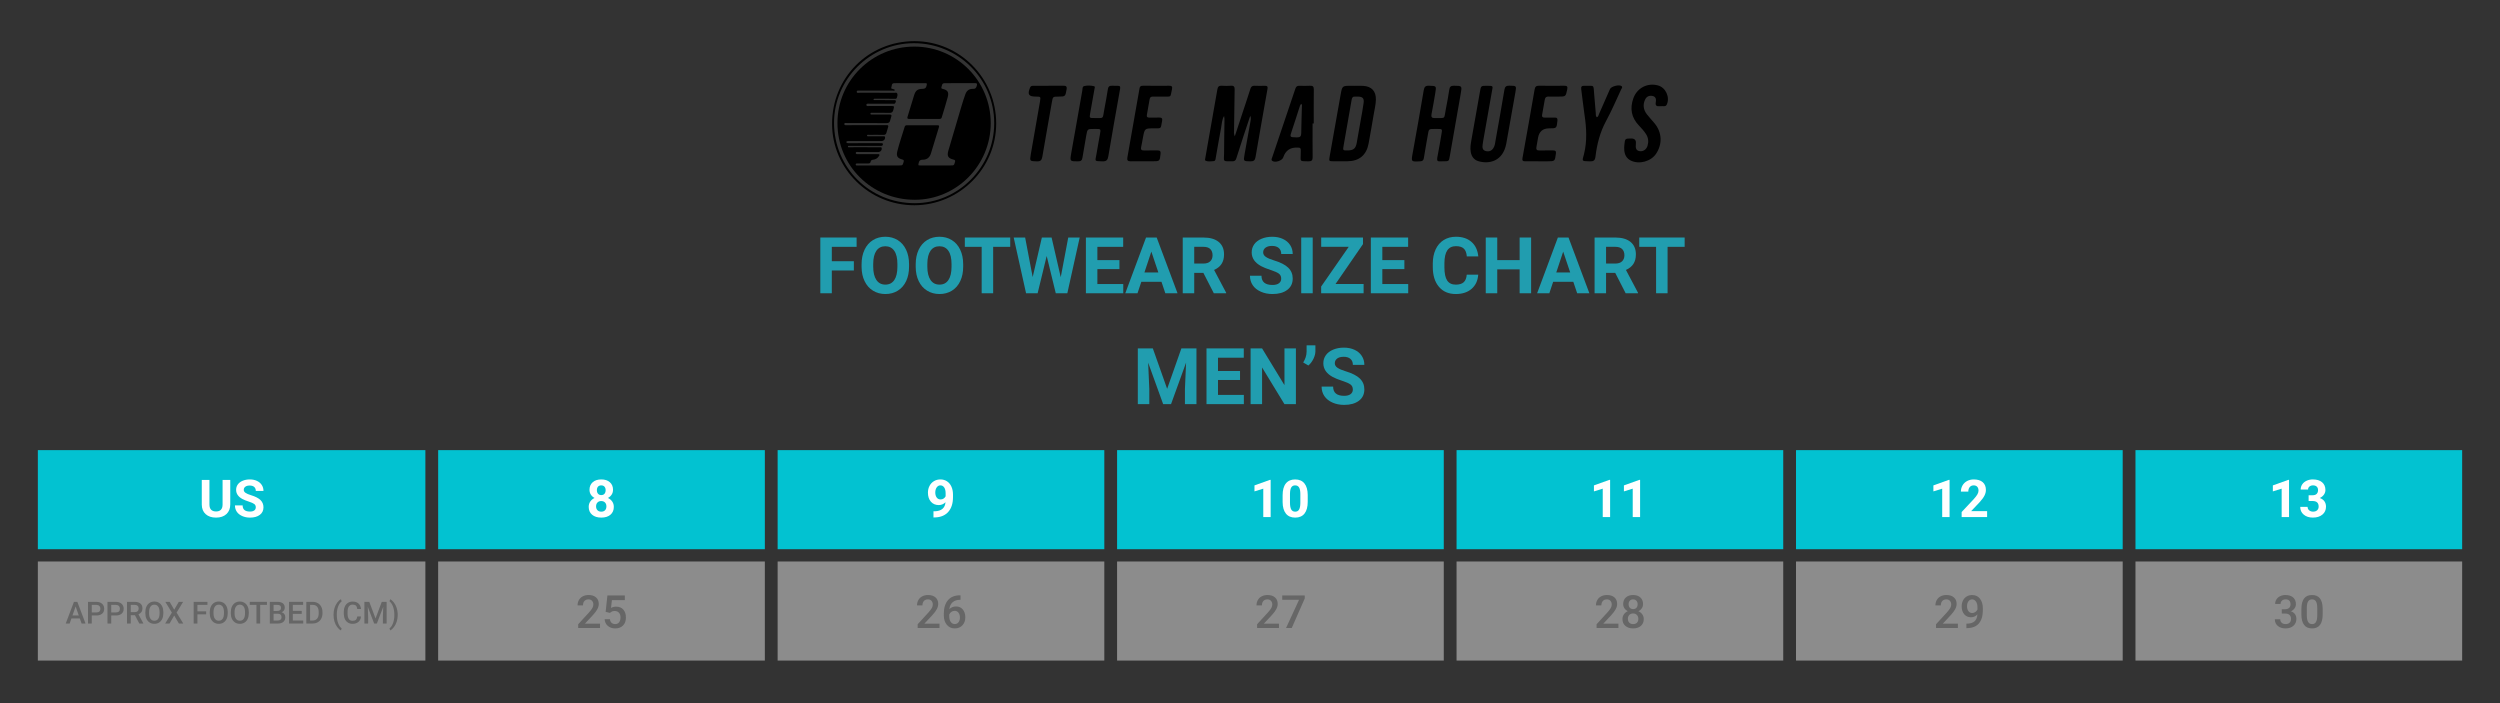 <?xml version="1.0" encoding="UTF-8"?>
<svg id="text" xmlns="http://www.w3.org/2000/svg" version="1.1" viewBox="0 0 320 90">
  <rect x="0" y="0" width="320" height="90" fill="#333333" stroke="none"/>
  <!-- Generator: Adobe Illustrator 29.0.0, SVG Export Plug-In . SVG Version: 2.1.0 Build 186)  -->
  <defs>
    <style>
      .st0 {
        fill: #219daf;
      }

      .st1 {
        fill: #fff;
      }

      .st2 {
        fill: #e6e6e6;
        isolation: isolate;
        opacity: .5;
      }

      .st3 {
        fill: #666;
      }

      .st4 {
        fill: #02c2d1;
      }
    </style>
  </defs>
  <g>
    <rect class="st4" x="4.844" y="57.617" width="49.605" height="12.682"/>
    <rect class="st2" x="4.844" y="71.871" width="49.605" height="12.682"/>
    <rect class="st4" x="56.085" y="57.617" width="41.815" height="12.682"/>
    <rect class="st2" x="56.085" y="71.871" width="41.815" height="12.682"/>
    <rect class="st4" x="99.537" y="57.617" width="41.815" height="12.682"/>
    <rect class="st2" x="99.537" y="71.871" width="41.815" height="12.682"/>
    <rect class="st4" x="142.988" y="57.617" width="41.815" height="12.682"/>
    <rect class="st2" x="142.988" y="71.871" width="41.815" height="12.682"/>
    <rect class="st4" x="186.439" y="57.617" width="41.815" height="12.682"/>
    <rect class="st2" x="186.439" y="71.871" width="41.815" height="12.682"/>
    <rect class="st4" x="229.89" y="57.617" width="41.815" height="12.682"/>
    <rect class="st2" x="229.89" y="71.871" width="41.815" height="12.682"/>
    <rect class="st4" x="273.341" y="57.617" width="41.815" height="12.682"/>
    <rect class="st2" x="273.341" y="71.871" width="41.815" height="12.682"/>
  </g>
  <title>Musto_Tops_768</title>
  <g>
    <path class="st0" d="M109.294,34.622h-2.822v2.915h-1.47v-7.134h4.645v1.191h-3.175v1.842h2.822v1.186Z"/>
    <path class="st0" d="M116.359,34.132c0,.702-.124,1.318-.372,1.847s-.603.937-1.066,1.225-.992.431-1.59.431c-.591,0-1.119-.142-1.583-.426s-.823-.69-1.078-1.218-.384-1.134-.387-1.82v-.353c0-.702.127-1.32.38-1.855s.611-.944,1.073-1.23.991-.429,1.585-.429,1.123.143,1.585.429.82.696,1.073,1.23.38,1.151.38,1.85v.318ZM114.869,33.809c0-.748-.134-1.316-.402-1.705s-.65-.583-1.147-.583c-.493,0-.874.192-1.142.576s-.403.946-.407,1.688v.348c0,.728.134,1.294.402,1.695s.653.603,1.156.603c.493,0,.872-.194,1.137-.581s.399-.951.402-1.693v-.348Z"/>
    <path class="st0" d="M123.287,34.132c0,.702-.124,1.318-.372,1.847s-.603.937-1.066,1.225-.992.431-1.59.431c-.591,0-1.119-.142-1.583-.426s-.823-.69-1.078-1.218-.384-1.134-.387-1.82v-.353c0-.702.127-1.32.38-1.855s.611-.944,1.073-1.23.991-.429,1.585-.429,1.123.143,1.585.429.82.696,1.073,1.23.38,1.151.38,1.85v.318ZM121.797,33.809c0-.748-.134-1.316-.402-1.705s-.65-.583-1.147-.583c-.493,0-.874.192-1.142.576s-.403.946-.407,1.688v.348c0,.728.134,1.294.402,1.695s.653.603,1.156.603c.493,0,.872-.194,1.137-.581s.399-.951.402-1.693v-.348Z"/>
    <path class="st0" d="M129.309,31.594h-2.185v5.943h-1.47v-5.943h-2.156v-1.191h5.811v1.191Z"/>
    <path class="st0" d="M135.776,35.479l.96-5.076h1.465l-1.583,7.134h-1.48l-1.161-4.772-1.161,4.772h-1.48l-1.583-7.134h1.465l.965,5.066,1.176-5.066h1.245l1.171,5.076Z"/>
    <path class="st0" d="M143.287,34.446h-2.822v1.911h3.312v1.181h-4.782v-7.134h4.772v1.191h-3.302v1.7h2.822v1.151Z"/>
    <path class="st0" d="M148.667,36.067h-2.577l-.49,1.47h-1.563l2.656-7.134h1.362l2.67,7.134h-1.563l-.495-1.47ZM146.487,34.877h1.783l-.897-2.67-.887,2.67Z"/>
    <path class="st0" d="M154.032,34.926h-1.171v2.612h-1.47v-7.134h2.651c.843,0,1.493.188,1.95.563s.686.906.686,1.592c0,.487-.105.893-.316,1.218s-.53.584-.958.777l1.543,2.915v.069h-1.578l-1.338-2.612ZM152.861,33.735h1.186c.369,0,.655-.094.857-.282s.304-.447.304-.777c0-.336-.096-.601-.287-.794s-.484-.289-.879-.289h-1.181v2.141Z"/>
    <path class="st0" d="M163.993,35.666c0-.278-.098-.491-.294-.639s-.549-.305-1.058-.47-.913-.327-1.21-.488c-.81-.438-1.215-1.027-1.215-1.769,0-.385.109-.729.326-1.031s.529-.538.936-.708.863-.255,1.369-.255c.51,0,.964.092,1.362.277s.708.445.928.781.331.719.331,1.147h-1.47c0-.327-.103-.581-.309-.762s-.495-.272-.867-.272c-.359,0-.639.076-.838.228s-.299.352-.299.6c0,.232.117.426.35.583s.577.304,1.031.441c.836.252,1.445.563,1.828.936s.573.836.573,1.391c0,.617-.234,1.102-.701,1.453s-1.096.527-1.886.527c-.549,0-1.049-.1-1.499-.301s-.795-.476-1.031-.826-.355-.755-.355-1.215h1.475c0,.787.47,1.181,1.411,1.181.35,0,.622-.071.818-.213s.294-.341.294-.595Z"/>
    <path class="st0" d="M168.026,37.537h-1.47v-7.134h1.47v7.134Z"/>
    <path class="st0" d="M170.946,36.356h3.596v1.181h-5.434v-.862l3.528-5.081h-3.523v-1.191h5.35v.843l-3.518,5.11Z"/>
    <path class="st0" d="M179.76,34.446h-2.822v1.911h3.312v1.181h-4.782v-7.134h4.772v1.191h-3.302v1.7h2.822v1.151Z"/>
    <path class="st0" d="M189.212,35.161c-.056.768-.339,1.372-.85,1.813s-1.185.661-2.021.661c-.915,0-1.634-.308-2.158-.924s-.786-1.461-.786-2.536v-.436c0-.686.121-1.29.363-1.813s.587-.924,1.036-1.203.971-.419,1.565-.419c.823,0,1.486.22,1.989.661s.794,1.06.872,1.857h-1.47c-.036-.461-.164-.795-.385-1.002s-.556-.311-1.007-.311c-.49,0-.857.176-1.1.527s-.368.896-.375,1.634v.539c0,.771.117,1.334.35,1.69s.602.534,1.105.534c.454,0,.793-.104,1.017-.311s.352-.528.385-.963h1.47Z"/>
    <path class="st0" d="M195.983,37.537h-1.47v-3.057h-2.866v3.057h-1.47v-7.134h1.47v2.891h2.866v-2.891h1.47v7.134Z"/>
    <path class="st0" d="M201.382,36.067h-2.577l-.49,1.47h-1.563l2.656-7.134h1.362l2.67,7.134h-1.563l-.495-1.47ZM199.202,34.877h1.783l-.897-2.67-.887,2.67Z"/>
    <path class="st0" d="M206.748,34.926h-1.171v2.612h-1.47v-7.134h2.651c.843,0,1.493.188,1.95.563s.686.906.686,1.592c0,.487-.105.893-.316,1.218s-.53.584-.958.777l1.543,2.915v.069h-1.578l-1.338-2.612ZM205.577,33.735h1.186c.369,0,.655-.094.857-.282s.304-.447.304-.777c0-.336-.096-.601-.287-.794s-.484-.289-.879-.289h-1.181v2.141Z"/>
    <path class="st0" d="M215.635,31.594h-2.185v5.943h-1.47v-5.943h-2.156v-1.191h5.811v1.191Z"/>
  </g>
  <g>
    <g>
      <path d="M158.053,17.454c.383-1.163.725-2.204,1.068-3.245.31-.941.631-1.879.925-2.826.089-.285.222-.42.531-.406.44.02.881.017,1.322.005.29-.008.397.085.343.388-.519,2.912-1.036,5.824-1.534,8.739-.069.406-.234.551-.647.544-.91-.014-.916.003-.755-.909.243-1.379.5-2.756.742-4.135.039-.224.12-.455-.013-.792-.318.953-.612,1.819-.896,2.687-.303.926-.601,1.854-.895,2.783-.076.242-.212.358-.477.359-1.353.003-1.087.068-1.085-1.013.003-1.385.033-2.77.051-4.155.003-.211,0-.421-.05-.634-.291.48-.286,1.022-.385,1.535-.245,1.267-.453,2.54-.679,3.81-.032.18-.023.415-.275.435-.341.027-.694.094-1.02-.048-.135-.059-.067-.227-.046-.346.515-2.928,1.036-5.856,1.545-8.785.058-.335.19-.497.554-.471.391.029.789.032,1.179,0,.393-.032.485.142.478.495-.034,1.731-.055,3.462-.076,5.193-.003.217-.052.439.096.79Z"/>
      <path d="M173.348,10.987c.378,0,.756-.018,1.133.003,1.09.06,1.659.685,1.633,1.775-.016.649-.181,1.277-.285,1.913-.201,1.226-.423,2.449-.644,3.672-.27,1.496-1.198,2.278-2.713,2.292-.598.006-1.196.004-1.794.001-.57-.003-.586-.019-.484-.601.467-2.65.935-5.299,1.41-7.948.2-1.116.21-1.114,1.366-1.113.126,0,.252,0,.378,0v.005ZM172.515,19.255c.73-.008,1.014-.242,1.148-.975.184-1.006.357-2.015.532-3.022.121-.698.26-1.393.35-2.095.074-.579-.132-.784-.705-.798-.126-.003-.253.011-.378,0-.298-.024-.404.118-.452.405-.332,1.954-.683,3.905-1.025,5.858-.111.633-.106.633.53.627Z"/>
      <path d="M140.025,16.506c-.831,0-.836,0-.985.84-.168.945-.336,1.889-.486,2.837-.054.342-.205.47-.56.47-1.046,0-1.059.012-.88-1.019.462-2.666.933-5.331,1.413-7.994.039-.218-.006-.559.242-.621.407-.101.847-.083,1.261.012.181.042.083.244.061.373-.18,1.038-.366,2.075-.551,3.113-.102.57-.087.6.487.591,1.323-.021,1.077.22,1.326-1.111.162-.866.325-1.732.458-2.603.049-.319.188-.426.495-.417,1.252.04,1.178-.222.94,1.12-.467,2.633-.941,5.265-1.38,7.903-.08.482-.244.665-.747.653-1.143-.029-.915-.005-.773-.917.135-.87.311-1.734.459-2.603.107-.627.1-.628-.543-.628-.079,0-.157,0-.236,0Z"/>
      <path d="M183.728,16.504c-.031,0-.063,0-.094,0-.747.002-.743.002-.864.715-.172,1.009-.359,2.014-.518,3.025-.047.297-.189.389-.468.405-1.179.067-1.165.065-.955-1.081.486-2.663.956-5.328,1.405-7.998.074-.442.216-.615.685-.598.942.034.951.009.798.933-.149.9-.307,1.8-.481,2.695-.071.367.022.523.418.514,1.486-.031,1.14.195,1.419-1.18.166-.817.308-1.64.436-2.464.055-.357.195-.502.579-.497,1.066.013,1.065-.005.88,1.051-.465,2.651-.928,5.302-1.391,7.954-.116.665-.113.67-.816.666-.775-.005-.93.175-.721-.831.183-.878.31-1.767.467-2.65.118-.659.122-.659-.543-.659-.079,0-.157,0-.236,0Z"/>
      <path d="M190.329,10.981c.866.006.762-.003.632.743-.365,2.091-.737,4.18-1.106,6.27-.03.17-.055.342-.078.513-.045.346-.043.694.363.816.393.117.75.021.996-.341.23-.339.247-.741.316-1.125.377-2.121.761-4.241,1.113-6.366.07-.422.248-.532.648-.525.899.016.907,0,.758.852-.384,2.184-.77,4.367-1.165,6.548-.416,2.298-2.21,2.666-3.562,2.268-.571-.168-.874-.588-.984-1.156-.104-.537-.008-1.065.086-1.592.363-2.044.731-4.086,1.085-6.132.134-.774.119-.776.898-.773Z"/>
      <path d="M168.011,15.805c0,1.432-.012,2.864.007,4.296.005.404-.11.557-.533.55-1.22-.021-.988.059-.991-1.012,0-.142-.001-.283.005-.425.009-.214-.081-.328-.304-.317-.016,0-.032,0-.047-.001q-1.446-.106-1.893,1.249c-.14.424-1.055.721-1.403.448-.187-.146-.051-.326-.002-.475.562-1.686,1.134-3.37,1.704-5.054.419-1.237.846-2.471,1.252-3.711.089-.27.225-.383.507-.374.456.014.914.021,1.369-.003.366-.019.492.104.486.484-.021,1.448-.008,2.896-.008,4.344-.05,0-.1,0-.149,0ZM166.554,13.291c-.139.143-.184.325-.242.503-.312.969-.617,1.941-.944,2.905-.3.887-.31.86.616.887.439.013.573-.139.576-.56.009-1.097.055-2.194.08-3.292.003-.146.068-.315-.087-.443Z"/>
      <path d="M208.803,17.727q.664-.001.589.668c-.068.607.051.863.441.945.45.095.899-.183,1.048-.67.159-.521.115-1.024-.183-1.495-.262-.415-.596-.77-.931-1.124-.949-1.003-1.159-2.153-.707-3.446.469-1.339,1.807-2.046,3.176-1.666.982.273,1.543,1.515,1.111,2.444-.071.153-.181.206-.334.208-.189.002-.379-.012-.566.007-.4.039-.588-.078-.505-.525.063-.339.023-.69-.402-.785-.411-.092-.763.046-.953.431-.33.671-.237,1.323.208,1.907.314.412.684.781,1.009,1.184.936,1.16,1,2.619.182,3.858-.657.996-2.165,1.411-3.237.887-.549-.268-.794-.742-.843-1.327-.02-.234-.01-.473.014-.706.082-.79.091-.793.883-.795Z"/>
      <path d="M196.918,20.646c-.567,0-1.133-.003-1.7,0-.274.002-.401-.079-.344-.394.527-2.926,1.049-5.853,1.553-8.782.063-.366.2-.505.574-.498,1.07.019,2.14.014,3.21.003.346-.004.479.078.395.465-.198.92-.18.924-1.112.924-.425,0-.85.013-1.274-.004-.288-.011-.438.098-.485.384-.109.651-.228,1.301-.346,1.951-.043.24.044.356.295.354.441-.004.881.01,1.322,0,.298-.007.375.116.346.403-.101.975-.092.976-1.063.978q-1.2.002-1.416,1.186c-.07.387-.123.777-.203,1.162-.072.343.019.496.397.483.581-.021,1.164.005,1.746-.006.297-.005.38.108.343.4-.127.991-.119.992-1.106.993-.378,0-.755,0-1.133,0Z"/>
      <path d="M148.025,10.98c.535,0,1.071.014,1.605-.005.334-.012.466.094.387.437-.253,1.107-.015.937-1.09.953-.441.006-.882.011-1.322-.002-.259-.008-.41.064-.454.346-.105.668-.229,1.333-.352,1.998-.047.253.058.348.302.345.425-.006.85.01,1.275-.006.35-.014.435.127.371.458-.203,1.045-.048.915-1.068.923-1.155.009-1.156.004-1.378,1.161-.077.402-.134.808-.229,1.205-.088.367.043.48.402.468.566-.019,1.133.004,1.699-.008.315-.007.41.118.379.428-.098.955-.095.963-1.035.963-.929,0-1.857-.014-2.785.003-.391.007-.492-.135-.425-.508.526-2.942,1.042-5.886,1.553-8.831.045-.262.179-.334.418-.331.582.007,1.165.002,1.747.002Z"/>
      <path d="M204.399,15.009c.195-.073.211-.268.276-.414.475-1.063.938-2.132,1.405-3.198.152-.347,1.182-.613,1.477-.374.184.149.01.295-.047.416-.632,1.355-1.218,2.734-1.93,4.046-.783,1.442-1.169,2.979-1.362,4.579-.056.468-.246.602-.696.59-1.169-.03-.998,0-.766-.947.412-1.679.312-3.332.062-5.006-.163-1.089-.271-2.186-.421-3.278-.046-.335.058-.451.397-.443,1.368.031,1.137-.228,1.266,1.147.073.784.124,1.569.199,2.353.017.177-.035.384.14.53Z"/>
      <path d="M134.194,10.977c.63,0,1.26.009,1.889-.004.353-.007.517.069.439.486-.166.893-.145.897-1.035.905-.735.006-.723.009-.848.729-.404,2.326-.828,4.648-1.221,6.976-.075.443-.248.604-.708.587-.899-.032-.921-.01-.77-.901.382-2.25.789-4.495,1.176-6.744.111-.644.096-.647-.532-.648-.922-.002-1.093-.274-.738-1.149.082-.202.225-.233.412-.232.646.004,1.291.002,1.937.002v-.007Z"/>
    </g>
    <g>
      <path d="M127.513,15.798c.002,5.746-4.709,10.458-10.458,10.474-5.823.016-10.522-4.679-10.549-10.38-.028-5.944,4.651-10.627,10.554-10.625,5.766.002,10.452,4.722,10.453,10.531ZM106.758,15.743c.007,5.719,4.583,10.265,10.33,10.264,5.588-.002,10.177-4.628,10.171-10.256-.006-5.657-4.604-10.225-10.289-10.221-5.615.004-10.218,4.607-10.212,10.213Z"/>
      <path d="M126.813,15.762c.002,5.392-4.372,9.808-9.715,9.809-5.519,0-9.907-4.352-9.904-9.826.002-5.406,4.402-9.782,9.835-9.781,5.405.001,9.782,4.384,9.784,9.797ZM111.791,12.718c.064.129.179.088.275.088.78.006,1.56.007,2.34.013.091,0,.208-.027.252.078.046.113-.026.222-.083.315-.064.104-.186.068-.286.067-.996-.001-1.992-.007-2.988-.005-.15,0-.4-.055-.403.139-.003.233.259.156.409.157.893.007,1.785-.005,2.678-.003.515,0,.497.001.361.513-.078.294-.221.38-.516.371-.713-.023-1.428-.013-2.142-.009-.1,0-.272-.048-.275.105-.003.154.167.103.271.117.046.006.094-.002.141-.002.686,0,1.372.006,2.058-.001.217-.002.266.078.199.272-.055.16-.105.322-.142.487-.056.251-.192.34-.458.338-1.682-.013-3.364-.011-5.046-.005-.13,0-.367-.085-.361.133.005.188.236.136.376.136,1.372.002,2.744-.002,4.116-.005.31,0,.62.002.93-.003.181-.003.239.072.186.243-.075.242-.152.484-.217.729-.053.201-.159.286-.379.28-.601-.015-1.203-.01-1.804-.004-.108.001-.305-.067-.301.091.003.143.2.085.313.085.583.005,1.165-.002,1.748.004.089,0,.223-.038.242.116.034.274-.173.496-.459.496-1.344,0-2.687,0-4.031,0-.085,0-.169-.003-.254.004-.093.007-.213.013-.204.138.008.113.122.126.219.13.037.002.075,0,.113,0,1.146,0,2.293-.001,3.439-.002.244,0,.489,0,.733.002.076,0,.163.012.169.108.006.097-.025.196-.133.223-.08.02-.168.015-.252.015-1.287,0-2.575-.004-3.862-.002-.086,0-.228-.038-.232.087-.004.134.14.09.223.09.442.003.883-.003,1.325-.003.846,0,1.691,0,2.537.005.094,0,.223-.04.243.116.036.272-.172.498-.456.498-.817,0-1.635-.008-2.452.001-.148.002-.419-.094-.412.135.005.183.272.127.434.128.789.002,1.579,0,2.368.003.079,0,.183-.031.224.071.032.08-.042.139-.08.2-.17.278-.435.411-.747.445-.165.018-.264.088-.295.246-.036.183-.147.235-.324.232-.423-.008-.846-.006-1.268,0-.122.002-.318-.041-.319.131-.002.187.199.105.316.129.009.002.019,0,.028,0,1.729-.002,3.458-.003,5.187-.006.476,0,.47-.006.606-.466.053-.178.003-.25-.175-.297-.626-.165-.792-.441-.631-1.079.265-1.047.621-2.068.933-3.101.048-.158.141-.203.29-.203,1.306.001,2.612.001,3.918-.002.181,0,.235.068.181.243-.345,1.122-.69,2.244-1.027,3.368-.159.53-.519.804-1.055.802-.317,0-.449.119-.512.414-.068.32-.088.319.257.32,1.269.002,2.537,0,3.806,0,.466,0,.457-.003.584-.44.057-.195.005-.262-.187-.308-.681-.162-.861-.45-.668-1.124.414-1.444.843-2.884,1.276-4.322.296-.98.559-1.969.912-2.931.166-.452.487-.698.96-.676.334.015.431-.141.504-.422.064-.245.016-.314-.236-.312-1.221.009-2.443.004-3.665.004-.496,0-.492,0-.624.481-.04.148-.021.212.148.25.624.14.819.414.658,1.033-.23.88-.514,1.746-.774,2.619-.046.154-.15.194-.299.194-1.287-.002-2.575-.002-3.862.002-.211,0-.287-.053-.215-.283.288-.913.553-1.833.839-2.747.192-.612.444-.818,1.084-.822.319-.002.453-.121.514-.413.064-.304.069-.314-.255-.314-1.034-.001-2.067,0-3.101,0-.272,0-.546-.011-.817.005-.342.021-.256.344-.339.538-.079.185.116.162.216.208.081.037.235.037.219.136-.022.135-.172.066-.263.067-1.4.003-2.8-.003-4.2.001-.146,0-.394-.066-.4.132-.006.226.244.14.386.14,1.494.005,2.988.001,4.482.002.107,0,.248-.045.307.08.091.193.013.389-.049.575-.053.156-.2.113-.316.113-.77,0-1.541-.005-2.311-.003-.124,0-.264-.045-.368.076Z"/>
    </g>
  </g>
  <g>
    <path class="st0" d="M147.562,44.595l1.832,5.174,1.823-5.174h1.93v7.134h-1.475v-1.95l.147-3.366-1.926,5.316h-1.009l-1.921-5.311.147,3.361v1.95h-1.47v-7.134h1.921Z"/>
    <path class="st0" d="M158.724,48.637h-2.822v1.911h3.312v1.181h-4.782v-7.134h4.772v1.191h-3.302v1.7h2.822v1.151Z"/>
    <path class="st0" d="M165.877,51.729h-1.47l-2.861-4.694v4.694h-1.47v-7.134h1.47l2.866,4.704v-4.704h1.465v7.134Z"/>
    <path class="st0" d="M167.474,46.785l-.666-.387c.281-.441.426-.897.436-1.367v-.828h1.127v.759c0,.294-.082.612-.245.955s-.381.632-.652.867Z"/>
    <path class="st0" d="M173.163,49.857c0-.278-.098-.491-.294-.639s-.549-.305-1.058-.47-.913-.327-1.21-.488c-.81-.438-1.215-1.027-1.215-1.769,0-.385.109-.729.326-1.031s.529-.538.936-.708.863-.255,1.369-.255c.51,0,.964.092,1.362.277s.708.445.928.781.331.719.331,1.147h-1.47c0-.327-.103-.581-.309-.762s-.495-.272-.867-.272c-.359,0-.639.076-.838.228s-.299.352-.299.6c0,.232.117.426.35.583s.577.304,1.031.441c.836.252,1.445.563,1.828.936s.573.836.573,1.391c0,.617-.234,1.102-.701,1.453s-1.096.527-1.886.527c-.549,0-1.049-.1-1.499-.301s-.795-.476-1.031-.826-.355-.755-.355-1.215h1.475c0,.787.47,1.181,1.411,1.181.35,0,.622-.071.818-.213s.294-.341.294-.595Z"/>
  </g>
  <g>
    <path class="st1" d="M29.473,61.432v3.133c0,.521-.163.932-.488,1.235-.326.303-.77.454-1.334.454-.555,0-.996-.147-1.323-.441s-.493-.698-.5-1.212v-3.168h.98v3.139c0,.312.075.539.224.681.149.143.355.214.619.214.551,0,.831-.289.839-.869v-3.165h.983Z"/>
    <path class="st1" d="M32.742,64.941c0-.185-.065-.327-.196-.426-.131-.099-.366-.204-.706-.314-.34-.11-.609-.218-.807-.325-.54-.292-.81-.685-.81-1.179,0-.257.072-.486.217-.688.145-.201.353-.359.624-.472.271-.113.575-.17.913-.17.34,0,.642.062.908.185.266.123.472.297.619.521.147.224.22.479.22.764h-.98c0-.218-.069-.387-.206-.508s-.33-.181-.578-.181c-.24,0-.426.051-.559.152-.133.101-.199.235-.199.4,0,.155.078.284.234.389.156.105.385.203.688.294.557.168.964.376,1.218.624s.382.558.382.928c0,.412-.156.735-.467.968-.312.234-.731.351-1.258.351-.366,0-.699-.067-1-.201s-.53-.317-.688-.55c-.158-.233-.237-.503-.237-.81h.983c0,.525.314.787.941.787.233,0,.415-.047.545-.142s.196-.227.196-.397Z"/>
  </g>
  <g>
    <path class="st3" d="M10.217,79.165h-1.075l-.225.646h-.502l1.049-2.776h.433l1.051,2.776h-.503l-.227-.646ZM9.277,78.776h.805l-.402-1.152-.402,1.152Z"/>
    <path class="st3" d="M11.744,78.782v1.03h-.482v-2.776h1.062c.31,0,.557.081.739.243.183.162.274.375.274.641,0,.272-.089.484-.268.636-.179.151-.429.227-.75.227h-.574ZM11.744,78.393h.58c.172,0,.303-.04.393-.121.09-.081.135-.197.135-.35,0-.15-.046-.27-.137-.36-.092-.09-.217-.136-.378-.138h-.593v.969Z"/>
    <path class="st3" d="M14.24,78.782v1.03h-.482v-2.776h1.062c.31,0,.557.081.739.243.183.162.274.375.274.641,0,.272-.089.484-.268.636-.179.151-.429.227-.75.227h-.574ZM14.24,78.393h.58c.172,0,.303-.04.393-.121.09-.081.135-.197.135-.35,0-.15-.046-.27-.137-.36-.092-.09-.217-.136-.378-.138h-.593v.969Z"/>
    <path class="st3" d="M17.274,78.744h-.538v1.068h-.482v-2.776h.976c.32,0,.568.072.742.216s.261.352.261.624c0,.186-.045.341-.135.466s-.215.222-.375.289l.623,1.156v.025h-.517l-.557-1.068ZM16.736,78.355h.496c.163,0,.29-.041.381-.123.091-.082.137-.194.137-.337,0-.149-.042-.264-.127-.345-.085-.081-.211-.123-.378-.126h-.509v.931Z"/>
    <path class="st3" d="M20.907,78.496c0,.272-.047.511-.141.716-.094.205-.229.363-.403.473s-.376.165-.603.165c-.225,0-.426-.055-.602-.165s-.312-.267-.408-.47c-.096-.203-.145-.438-.146-.704v-.156c0-.271.048-.51.144-.717s.231-.366.406-.476c.175-.11.375-.165.602-.165s.427.054.602.163c.175.109.31.265.405.469s.144.441.145.712v.154ZM20.424,78.351c0-.308-.058-.543-.175-.707s-.281-.246-.495-.246c-.208,0-.372.082-.489.245-.118.164-.178.394-.18.693v.16c0,.305.059.541.178.707.119.167.284.25.495.25.214,0,.378-.081.493-.244.115-.163.173-.4.173-.713v-.145Z"/>
    <path class="st3" d="M22.301,78.038l.583-1.003h.557l-.839,1.377.858,1.4h-.563l-.597-1.018-.599,1.018h-.561l.86-1.4-.841-1.377h.557l.583,1.003Z"/>
    <path class="st3" d="M26.389,78.635h-1.118v1.177h-.482v-2.776h1.764v.389h-1.281v.826h1.118v.385Z"/>
    <path class="st3" d="M29.15,78.496c0,.272-.047.511-.141.716-.094.205-.229.363-.403.473s-.376.165-.603.165c-.225,0-.426-.055-.602-.165s-.312-.267-.408-.47c-.096-.203-.145-.438-.146-.704v-.156c0-.271.048-.51.144-.717s.231-.366.406-.476c.175-.11.375-.165.602-.165s.427.054.602.163c.175.109.31.265.405.469s.144.441.145.712v.154ZM28.667,78.351c0-.308-.058-.543-.175-.707s-.281-.246-.495-.246c-.208,0-.372.082-.489.245-.118.164-.178.394-.18.693v.16c0,.305.059.541.178.707.119.167.284.25.495.25.214,0,.378-.081.493-.244.115-.163.173-.4.173-.713v-.145Z"/>
    <path class="st3" d="M31.846,78.496c0,.272-.047.511-.141.716-.094.205-.229.363-.403.473s-.376.165-.603.165c-.225,0-.426-.055-.602-.165s-.312-.267-.408-.47c-.096-.203-.145-.438-.146-.704v-.156c0-.271.048-.51.144-.717s.231-.366.406-.476c.175-.11.375-.165.602-.165s.427.054.602.163c.175.109.31.265.405.469s.144.441.145.712v.154ZM31.364,78.351c0-.308-.058-.543-.175-.707s-.281-.246-.495-.246c-.208,0-.372.082-.489.245-.118.164-.178.394-.18.693v.16c0,.305.059.541.178.707.119.167.284.25.495.25.214,0,.378-.081.493-.244.115-.163.173-.4.173-.713v-.145Z"/>
    <path class="st3" d="M34.171,77.424h-.866v2.387h-.479v-2.387h-.858v-.389h2.202v.389Z"/>
    <path class="st3" d="M34.535,79.812v-2.776h.952c.314,0,.553.063.717.189.164.126.246.313.246.563,0,.127-.034.242-.103.343-.069.102-.169.18-.301.236.15.041.266.117.348.23.082.112.123.247.123.405,0,.261-.083.461-.251.601s-.406.21-.718.21h-1.013ZM35.017,78.204h.473c.15,0,.267-.034.352-.102.085-.068.127-.164.127-.289,0-.137-.039-.236-.117-.297s-.2-.091-.365-.091h-.469v.78ZM35.017,78.559v.868h.536c.151,0,.269-.037.355-.112.085-.075.128-.179.128-.313,0-.288-.147-.436-.442-.442h-.576Z"/>
    <path class="st3" d="M38.621,78.572h-1.14v.854h1.333v.385h-1.815v-2.776h1.802v.389h-1.32v.767h1.14v.381Z"/>
    <path class="st3" d="M39.207,79.812v-2.776h.82c.245,0,.463.055.653.164.19.109.337.264.441.465s.156.431.156.69v.139c0,.263-.052.494-.157.694-.105.199-.254.353-.448.461-.194.108-.416.162-.666.162h-.799ZM39.689,77.424v2.002h.315c.253,0,.447-.079.582-.237.135-.158.204-.385.207-.682v-.154c0-.301-.066-.531-.196-.69-.131-.159-.321-.238-.57-.238h-.338Z"/>
    <path class="st3" d="M42.692,78.683c0-.294.039-.572.118-.836s.194-.5.347-.708c.153-.208.314-.354.484-.437l.091.271c-.179.136-.324.344-.436.623s-.172.598-.182.958l-.002.164c0,.385.054.729.163,1.031.109.302.261.532.457.689l-.091.257c-.17-.084-.332-.23-.485-.44-.153-.209-.269-.445-.347-.708-.078-.262-.117-.551-.117-.865Z"/>
    <path class="st3" d="M46.211,78.908c-.028.296-.137.527-.328.693s-.444.249-.761.249c-.221,0-.416-.052-.584-.157-.168-.105-.298-.254-.39-.447-.091-.193-.139-.418-.143-.673v-.259c0-.262.046-.492.139-.692.093-.2.226-.353.399-.461.174-.108.374-.162.602-.162.306,0,.553.083.74.249.187.166.296.401.326.705h-.481c-.023-.2-.081-.344-.175-.432s-.23-.132-.411-.132c-.21,0-.371.077-.483.23-.112.153-.17.378-.173.675v.246c0,.3.054.529.161.687.108.158.265.237.472.237.189,0,.332-.042.427-.128.095-.085.156-.227.181-.425h.481Z"/>
    <path class="st3" d="M47.267,77.035l.801,2.128.799-2.128h.623v2.776h-.481v-.915l.048-1.224-.82,2.14h-.345l-.818-2.138.048,1.222v.915h-.481v-2.776h.626Z"/>
    <path class="st3" d="M50.909,78.713c0,.282-.039.555-.116.817-.078.263-.195.502-.353.717-.158.216-.322.365-.494.447l-.091-.257c.191-.148.342-.373.453-.676.111-.303.167-.649.167-1.038v-.044c0-.353-.048-.675-.145-.966-.097-.291-.235-.523-.416-.699l-.059-.053.091-.259c.163.079.32.219.473.42.153.201.269.425.351.674.081.248.127.505.137.769l.002.149Z"/>
  </g>
  <path class="st1" d="M78.466,62.696c0,.231-.058.436-.173.614-.116.179-.274.321-.477.428.231.111.414.264.549.459.135.195.203.424.203.688,0,.423-.144.756-.431,1.001s-.678.367-1.173.367-.886-.123-1.176-.369c-.29-.246-.434-.579-.434-1,0-.263.067-.493.203-.689.135-.196.317-.348.545-.457-.203-.107-.361-.249-.475-.428-.114-.178-.171-.383-.171-.614,0-.405.135-.728.405-.968.27-.24.637-.361,1.101-.361s.828.119,1.099.358.407.562.407.972ZM77.62,64.816c0-.207-.06-.372-.18-.496-.12-.124-.281-.186-.483-.186-.2,0-.361.062-.48.185-.12.123-.18.289-.18.498,0,.203.059.366.176.49s.281.186.49.186c.205,0,.365-.06.482-.18.116-.12.175-.285.175-.496ZM77.522,62.742c0-.185-.049-.334-.147-.446-.098-.112-.236-.168-.415-.168-.176,0-.314.055-.412.163-.098.109-.147.259-.147.451,0,.189.049.342.147.457.098.116.236.173.415.173s.316-.058.413-.173c.097-.115.145-.268.145-.457Z"/>
  <g>
    <path class="st3" d="M76.806,80.381h-2.798v-.477l1.386-1.512c.2-.223.343-.409.427-.559s.127-.3.127-.45c0-.198-.056-.358-.167-.48s-.262-.183-.45-.183c-.225,0-.399.069-.523.206s-.186.325-.186.563h-.695c0-.253.058-.482.173-.685s.28-.361.494-.473.462-.169.742-.169c.404,0,.723.101.956.304s.35.483.35.842c0,.208-.059.425-.176.653s-.309.486-.576.776l-1.017,1.089h1.932v.554Z"/>
    <path class="st3" d="M77.521,78.318l.226-2.098h2.235v.6h-1.658l-.114.995c.193-.11.41-.166.652-.166.396,0,.705.127.925.38s.33.594.33,1.023c0,.423-.122.76-.366,1.01s-.578.376-1.003.376c-.381,0-.697-.108-.947-.324s-.386-.502-.407-.856h.672c.027.202.099.357.217.464s.273.161.463.161c.213,0,.38-.076.499-.229s.179-.36.179-.623c0-.253-.066-.454-.197-.602s-.313-.222-.543-.222c-.126,0-.233.017-.32.05s-.183.099-.286.196l-.554-.137Z"/>
  </g>
  <path class="st1" d="M121.026,64.287c-.246.242-.534.363-.862.363-.42,0-.757-.144-1.009-.433-.253-.288-.379-.678-.379-1.168,0-.311.068-.597.204-.857.136-.26.326-.463.57-.608.244-.145.518-.217.823-.217.314,0,.592.078.836.235.244.157.433.382.568.676.135.294.204.63.206,1.009v.35c0,.793-.197,1.416-.591,1.868-.394.453-.953.695-1.676.725l-.232.003v-.787l.209-.003c.821-.037,1.265-.422,1.333-1.156ZM120.395,63.928c.152,0,.284-.039.394-.118.11-.078.193-.173.25-.284v-.389c0-.32-.061-.568-.183-.745-.122-.176-.285-.265-.49-.265-.189,0-.345.087-.467.26-.122.173-.183.39-.183.652,0,.259.059.472.178.639.119.167.286.25.501.25Z"/>
  <g>
    <path class="st3" d="M120.257,80.381h-2.798v-.477l1.386-1.512c.2-.223.343-.409.427-.559s.127-.3.127-.45c0-.198-.056-.358-.167-.48s-.262-.183-.45-.183c-.225,0-.399.069-.523.206s-.186.325-.186.563h-.695c0-.253.058-.482.173-.685s.28-.361.494-.473.462-.169.742-.169c.404,0,.723.101.956.304s.35.483.35.842c0,.208-.059.425-.176.653s-.309.486-.576.776l-1.017,1.089h1.932v.554Z"/>
    <path class="st3" d="M122.947,76.2v.574h-.086c-.389.006-.699.112-.932.32s-.371.502-.414.883c.223-.234.508-.352.855-.352.368,0,.658.13.87.389s.319.593.319,1.003c0,.423-.124.766-.373,1.027s-.575.393-.979.393c-.415,0-.752-.153-1.01-.46s-.387-.709-.387-1.206v-.237c0-.73.178-1.301.533-1.715s.866-.62,1.533-.62h.071ZM122.201,78.186c-.153,0-.292.043-.419.129s-.22.2-.279.343v.212c0,.309.065.554.194.736s.297.273.503.273.369-.077.489-.232.18-.357.18-.609-.061-.456-.183-.614-.284-.237-.486-.237Z"/>
  </g>
  <g>
    <path class="st1" d="M162.643,66.188h-.944v-3.639l-1.127.35v-.768l1.97-.706h.101v4.762Z"/>
    <path class="st1" d="M167.389,64.222c0,.658-.136,1.161-.408,1.509-.272.348-.671.523-1.196.523-.518,0-.915-.171-1.189-.513-.274-.342-.415-.832-.421-1.47v-.875c0-.664.138-1.168.413-1.512.276-.344.672-.516,1.191-.516s.915.17,1.189.511c.274.341.415.83.421,1.468v.875ZM166.445,63.26c0-.395-.054-.682-.162-.862s-.276-.27-.505-.27c-.222,0-.386.086-.492.257-.106.171-.162.439-.168.803v1.157c0,.388.053.676.158.865.106.188.275.283.508.283.231,0,.397-.09.5-.271s.156-.458.16-.83v-1.131Z"/>
  </g>
  <g>
    <path class="st3" d="M163.709,80.381h-2.798v-.477l1.386-1.512c.2-.223.343-.409.427-.559.085-.15.127-.3.127-.45,0-.198-.056-.358-.167-.48s-.261-.183-.45-.183c-.225,0-.399.069-.523.206-.124.137-.186.325-.186.563h-.695c0-.253.058-.482.173-.685.116-.203.28-.361.494-.473s.462-.169.742-.169c.404,0,.723.101.956.304.234.203.35.483.35.842,0,.208-.059.425-.176.653s-.309.486-.576.776l-1.017,1.089h1.932v.554Z"/>
    <path class="st3" d="M167.007,76.606l-1.663,3.776h-.729l1.661-3.604h-2.152v-.557h2.884v.386Z"/>
  </g>
  <g>
    <path class="st1" d="M206.094,66.188h-.944v-3.639l-1.127.35v-.768l1.97-.706h.101v4.762Z"/>
    <path class="st1" d="M209.932,66.188h-.944v-3.639l-1.127.35v-.768l1.97-.706h.101v4.762Z"/>
  </g>
  <g>
    <path class="st3" d="M207.16,80.381h-2.798v-.477l1.386-1.512c.2-.223.343-.409.427-.559.085-.15.127-.3.127-.45,0-.198-.056-.358-.167-.48s-.262-.183-.45-.183c-.225,0-.399.069-.523.206-.124.137-.186.325-.186.563h-.695c0-.253.058-.482.173-.685.115-.203.28-.361.494-.473s.461-.169.741-.169c.404,0,.723.101.956.304.233.203.35.483.35.842,0,.208-.058.425-.176.653s-.309.486-.576.776l-1.017,1.089h1.932v.554Z"/>
    <path class="st3" d="M210.309,77.317c0,.204-.052.385-.157.544-.105.159-.247.284-.429.376.217.101.385.239.502.414s.176.373.176.594c0,.366-.124.656-.372.87-.247.214-.577.322-.989.322s-.744-.108-.993-.323-.373-.505-.373-.869c0-.223.059-.423.177-.6.118-.177.284-.313.497-.409-.179-.091-.321-.217-.424-.376-.104-.159-.156-.341-.156-.544,0-.354.114-.636.343-.843s.537-.312.926-.312c.391,0,.7.104.929.312s.343.489.343.843ZM209.706,79.212c0-.206-.061-.372-.184-.499s-.285-.19-.488-.19-.363.063-.484.189c-.121.126-.182.293-.182.5,0,.204.06.367.179.489.119.122.283.183.493.183s.373-.059.49-.177.176-.283.176-.494ZM209.617,77.343c0-.181-.052-.33-.157-.447-.105-.117-.246-.176-.423-.176s-.317.056-.42.167-.154.263-.154.456c0,.19.052.342.156.454.104.112.244.169.421.169s.318-.056.422-.169c.104-.112.156-.264.156-.454Z"/>
  </g>
  <g>
    <path class="st1" d="M249.545,66.188h-.944v-3.639l-1.127.35v-.768l1.97-.706h.101v4.762Z"/>
    <path class="st1" d="M254.35,66.188h-3.26v-.647l1.538-1.64c.211-.231.367-.432.469-.604.101-.172.152-.335.152-.49,0-.211-.053-.377-.16-.498s-.259-.181-.457-.181c-.214,0-.382.073-.505.22s-.185.34-.185.58h-.947c0-.289.069-.554.207-.794.138-.239.334-.427.586-.563.253-.136.539-.204.859-.204.49,0,.871.118,1.142.353s.407.567.407.996c0,.235-.061.475-.183.719-.122.244-.331.528-.627.853l-1.081,1.14h2.045v.761Z"/>
  </g>
  <g>
    <path class="st3" d="M250.611,80.381h-2.798v-.477l1.386-1.512c.2-.223.343-.409.427-.559.085-.15.127-.3.127-.45,0-.198-.056-.358-.167-.48s-.261-.183-.45-.183c-.225,0-.399.069-.523.206-.124.137-.186.325-.186.563h-.695c0-.253.058-.482.173-.685.116-.203.28-.361.494-.473s.462-.169.742-.169c.404,0,.723.101.956.304.234.203.35.483.35.842,0,.208-.059.425-.176.653s-.309.486-.576.776l-1.017,1.089h1.932v.554Z"/>
    <path class="st3" d="M253.109,78.641c-.233.246-.504.369-.815.369-.366,0-.657-.128-.875-.384s-.326-.593-.326-1.01c0-.274.055-.523.166-.746.11-.223.267-.396.472-.52.204-.124.44-.186.709-.186.419,0,.752.156.997.469s.369.731.369,1.255v.194c0,.751-.17,1.323-.509,1.718-.339.394-.845.594-1.518.6h-.083v-.574h.1c.41-.006.724-.104.943-.296.219-.191.342-.487.369-.887ZM252.44,78.466c.139,0,.269-.04.392-.12.122-.08.216-.19.283-.332v-.272c0-.307-.063-.553-.189-.74s-.289-.28-.489-.28-.36.082-.479.247c-.119.165-.178.373-.178.625,0,.261.06.472.18.632s.28.24.48.24Z"/>
  </g>
  <g>
    <path class="st1" d="M292.996,66.188h-.944v-3.639l-1.127.35v-.768l1.97-.706h.101v4.762Z"/>
    <path class="st1" d="M295.502,63.392h.503c.239,0,.417-.06.532-.18.115-.12.173-.279.173-.477,0-.191-.057-.341-.171-.448-.114-.107-.272-.16-.472-.16-.181,0-.332.05-.454.149-.122.099-.183.228-.183.387h-.944c0-.248.067-.471.201-.668.134-.197.321-.351.562-.462.24-.111.505-.167.795-.167.503,0,.897.12,1.182.361.285.241.428.572.428.995,0,.218-.067.418-.199.601-.133.183-.307.323-.523.421.268.096.468.24.599.431.131.192.198.418.198.679,0,.423-.154.761-.462,1.016-.308.255-.716.382-1.223.382-.475,0-.863-.125-1.164-.376-.302-.25-.452-.581-.452-.993h.944c0,.179.067.325.201.438.134.113.299.17.495.17.224,0,.4-.059.528-.178.127-.119.191-.276.191-.472,0-.475-.261-.712-.784-.712h-.5v-.738Z"/>
  </g>
  <g>
    <path class="st3" d="M292.067,77.983h.423c.214-.002.383-.057.508-.166.125-.109.187-.266.187-.472,0-.198-.052-.352-.156-.462-.104-.11-.263-.164-.476-.164-.187,0-.34.054-.46.161s-.18.248-.18.422h-.695c0-.213.057-.408.17-.583.113-.175.272-.312.474-.41s.43-.147.681-.147c.416,0,.742.104.979.313s.356.499.356.87c0,.187-.06.363-.178.527-.119.165-.273.289-.462.373.229.078.403.201.522.369.119.168.178.368.178.6,0,.373-.128.671-.384.892-.256.221-.593.332-1.011.332-.4,0-.728-.107-.983-.32-.255-.213-.383-.497-.383-.852h.695c0,.183.062.332.185.446s.288.171.496.171c.216,0,.385-.057.509-.171.124-.114.186-.28.186-.497,0-.219-.065-.388-.194-.506-.129-.118-.322-.177-.577-.177h-.409v-.549Z"/>
    <path class="st3" d="M297.303,78.629c0,.598-.112,1.049-.336,1.353-.224.304-.565.456-1.022.456-.45,0-.788-.148-1.016-.444-.228-.296-.345-.735-.35-1.316v-.72c0-.598.112-1.047.336-1.346.224-.299.566-.449,1.024-.449.456,0,.795.146,1.019.437.224.292.338.728.344,1.309v.72ZM296.609,77.852c0-.391-.053-.677-.16-.859-.107-.182-.276-.273-.509-.273-.227,0-.393.086-.5.259-.107.173-.163.442-.169.807v.943c0,.389.054.678.163.869s.279.286.512.286c.223,0,.388-.088.494-.264.107-.176.163-.452.169-.827v-.94Z"/>
  </g>
</svg>